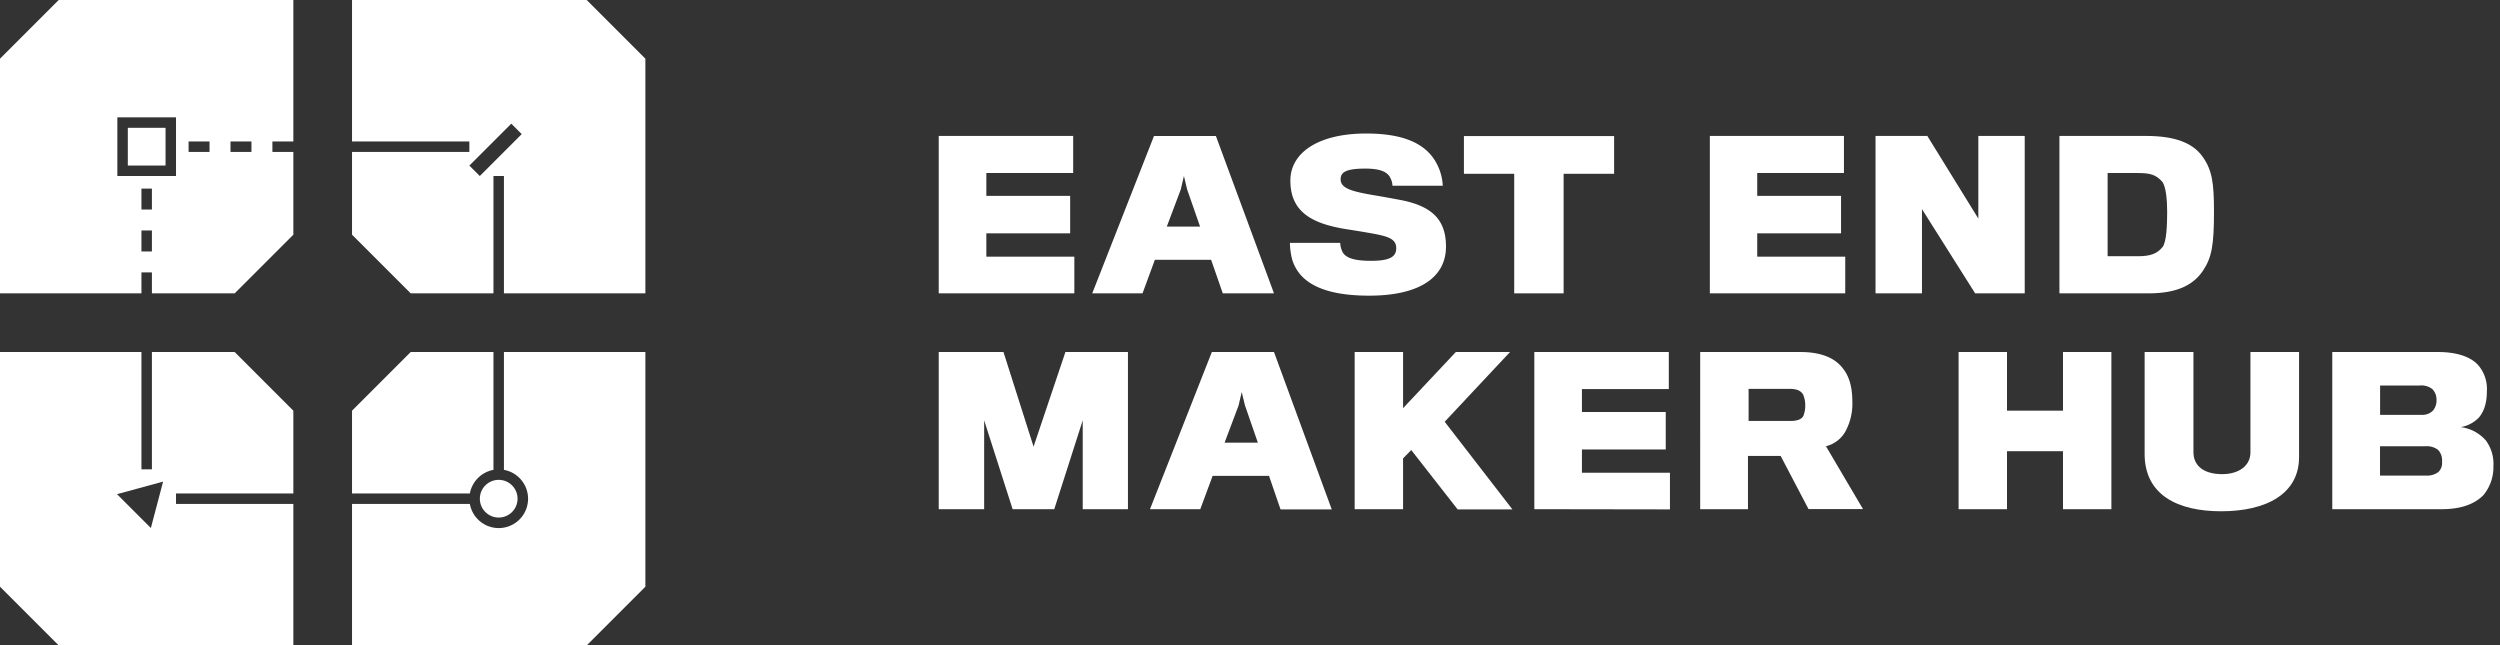 <svg id="b45a2637-994c-426a-9b8a-67fc603a67b9" data-name="Layer 1" xmlns="http://www.w3.org/2000/svg" viewBox="0 0 596.55 154"><rect x="0" y="0" width="596.55" height="154" fill="#333333" stroke="none"/><title></title><path d="M33.75,65h2.5v5H56L70,56V36.25H65v-2.5h5V0H14L0,14V70H33.75Zm2.5-5h-2.5V55h2.5Zm0-10h-2.5V45h2.5ZM55,33.75h5v2.5H55Zm-10,0h5v2.5H45ZM28,28H42V42H28Z" style="fill:#fff"/><rect x="30.5" y="30.5" width="9" height="9" style="fill:#fff"/><path d="M140,0H84V33.75h28v2.5H84V56L98,70h19.75V42h2.5V70H154V14ZM114.49,42,112,39.51l10-10L124.49,32Z" style="fill:#fff"/><path d="M42,117.75H70V98L56,84H36.25v28h-2.5V84H0v56l14,14H70V120.25H42ZM36,126l-8.08-8.08,11-3Z" style="fill:#fff"/><path d="M120.25,112.12a7,7,0,1,1-8.13,8.13H84V154h56l14-14V84H120.25Z" style="fill:#fff"/><path d="M117.75,112.12V84H98L84,98v19.75h28.12A7,7,0,0,1,117.75,112.12Z" style="fill:#fff"/><circle cx="119" cy="119" r="4.5" style="fill:#fff"/><path d="M224,70V32.44h32.08v8.84H235.36v5.46h20v8.94h-20v5.56h21V70Z" style="fill:#fff"/><path d="M272.63,70h-12l14.73-37.54h14.78L304,70H291.78L289,62H275.57Zm10.64-24.81L282.51,42l-.76,3.23-3.33,8.84h7.94Z" style="fill:#fff"/><path d="M326.72,70.55c-11.89,0-16.88-3.61-18.4-8.69a17.35,17.35,0,0,1-.52-3.9h12a5.24,5.24,0,0,0,.57,2.19c.76,1.42,2.85,2.09,6.8,2.09,4.51,0,6-1,6-3,0-2.33-2-2.9-6.75-3.71-1.57-.28-4.61-.76-5.51-.9-8.27-1.38-13-4.33-13-11.55,0-6.51,6.46-11.22,18.1-11.22,10.56,0,15.4,3.38,17.4,8.46a12.12,12.12,0,0,1,.86,4h-12a4.18,4.18,0,0,0-.48-1.81c-.66-1.47-2.37-2.28-6-2.28-4.7,0-5.89.9-5.89,2.57,0,2.23,2.9,2.94,8.56,3.89,1.47.24,3.51.62,5.08.91,7.56,1.33,11.5,4.32,11.5,11.21C345.06,66.13,338.79,70.55,326.72,70.55Z" style="fill:#fff"/><path d="M373.11,41.47V70H361.32V41.47h-12v-9h35.84v9Z" style="fill:#fff"/><path d="M408,70V32.44H440v8.84H419.31v5.46h20v8.94h-20v5.56h21V70Z" style="fill:#fff"/><path d="M471.31,70l-12.69-20.1V70H447.54V32.44H459.9l12.17,19.72V32.44h11.07V70Z" style="fill:#fff"/><path d="M512.71,70H491.42V32.44h20.72c6.84,0,11.07,1.66,13.4,4.89s2.76,6.32,2.76,13.17c0,8-.52,10.93-2.61,14.07C523.4,68,519.51,70,512.71,70Zm4.42-19.48c0-2.71-.28-6.18-1.24-7.23-1.47-1.61-2.85-2-5.7-2h-7.27V61.14h7.27c2.95,0,4.52-.61,5.8-2.14C517,57.82,517.13,53.54,517.13,50.5Z" style="fill:#fff"/><path d="M258.36,121.5V100.3l-6.79,21.2h-9.94l-6.79-21.2v21.2H224V84h15.45l7.18,22.58L254.23,84h14.92V121.5Z" style="fill:#fff"/><path d="M286.41,121.5h-12L289.17,84H304l13.78,37.55H305.56l-2.75-8H289.36Zm10.65-24.81-.76-3.14-.76,3.24-3.33,8.84h7.94Z" style="fill:#fff"/><path d="M334.8,109.38V121.5H323.25V84H334.8V97.4L347.39,84h12.93l-15.59,16.64,16.16,20.91H347.82l-11.07-14.16Z" style="fill:#fff"/><path d="M366.12,121.5V84h32.09v8.84H377.48v5.47h20v8.94h-20v5.56h21v8.74Z" style="fill:#fff"/><path d="M440.37,102.92a7.33,7.33,0,0,1-4.66,3.56l8.84,15h-13l-6.65-12.69h-7.8V121.5h-11.4V84h23.9c5,0,8.32,1.43,10.22,4,1.48,1.9,2.19,4.42,2.19,7.94A13.87,13.87,0,0,1,440.37,102.92Zm-10-8.56c-.57-1.19-1.71-1.57-3.38-1.57h-9.74v7.66h10c1.43,0,2.66-.34,3.09-1.24a7,7,0,0,0,.43-2.42A6.3,6.3,0,0,0,430.34,94.36Z" style="fill:#fff"/><path d="M492.27,121.5V107.67H478.91V121.5H467.36V84h11.55V98h13.36V84h11.55V121.5Z" style="fill:#fff"/><path d="M530,122c-10.36,0-18.25-3.89-18.25-13.68V84H523.4v23.91c0,3.28,2.52,5.23,6.85,5.23,4.09,0,6.75-2.09,6.75-5.18V84h11.6V109.1C548.6,117.84,540.8,122,530,122Z" style="fill:#fff"/><path d="M582.63,121.5h-26.1V84h25.24c4.61,0,7.66,1.19,9.37,2.9a8.64,8.64,0,0,1,2.28,6.37c0,2.81-.62,4.9-2,6.47a8,8,0,0,1-4.24,2.18,9.55,9.55,0,0,1,6,3.19,9.39,9.39,0,0,1,1.8,6.08,10.5,10.5,0,0,1-2.37,6.94C590.47,120.31,587.24,121.5,582.63,121.5ZM580.4,92.84a4.25,4.25,0,0,0-3-.85h-9.46v7h9.89a3.55,3.55,0,0,0,2.71-1,3.7,3.7,0,0,0,.86-2.57A3.55,3.55,0,0,0,580.4,92.84Zm2.32,17.35a3.73,3.73,0,0,0-.9-2.8,4.34,4.34,0,0,0-2.9-.91h-11v7h10.94a4.47,4.47,0,0,0,3-.86A3,3,0,0,0,582.72,110.19Z" style="fill:#fff"/></svg>